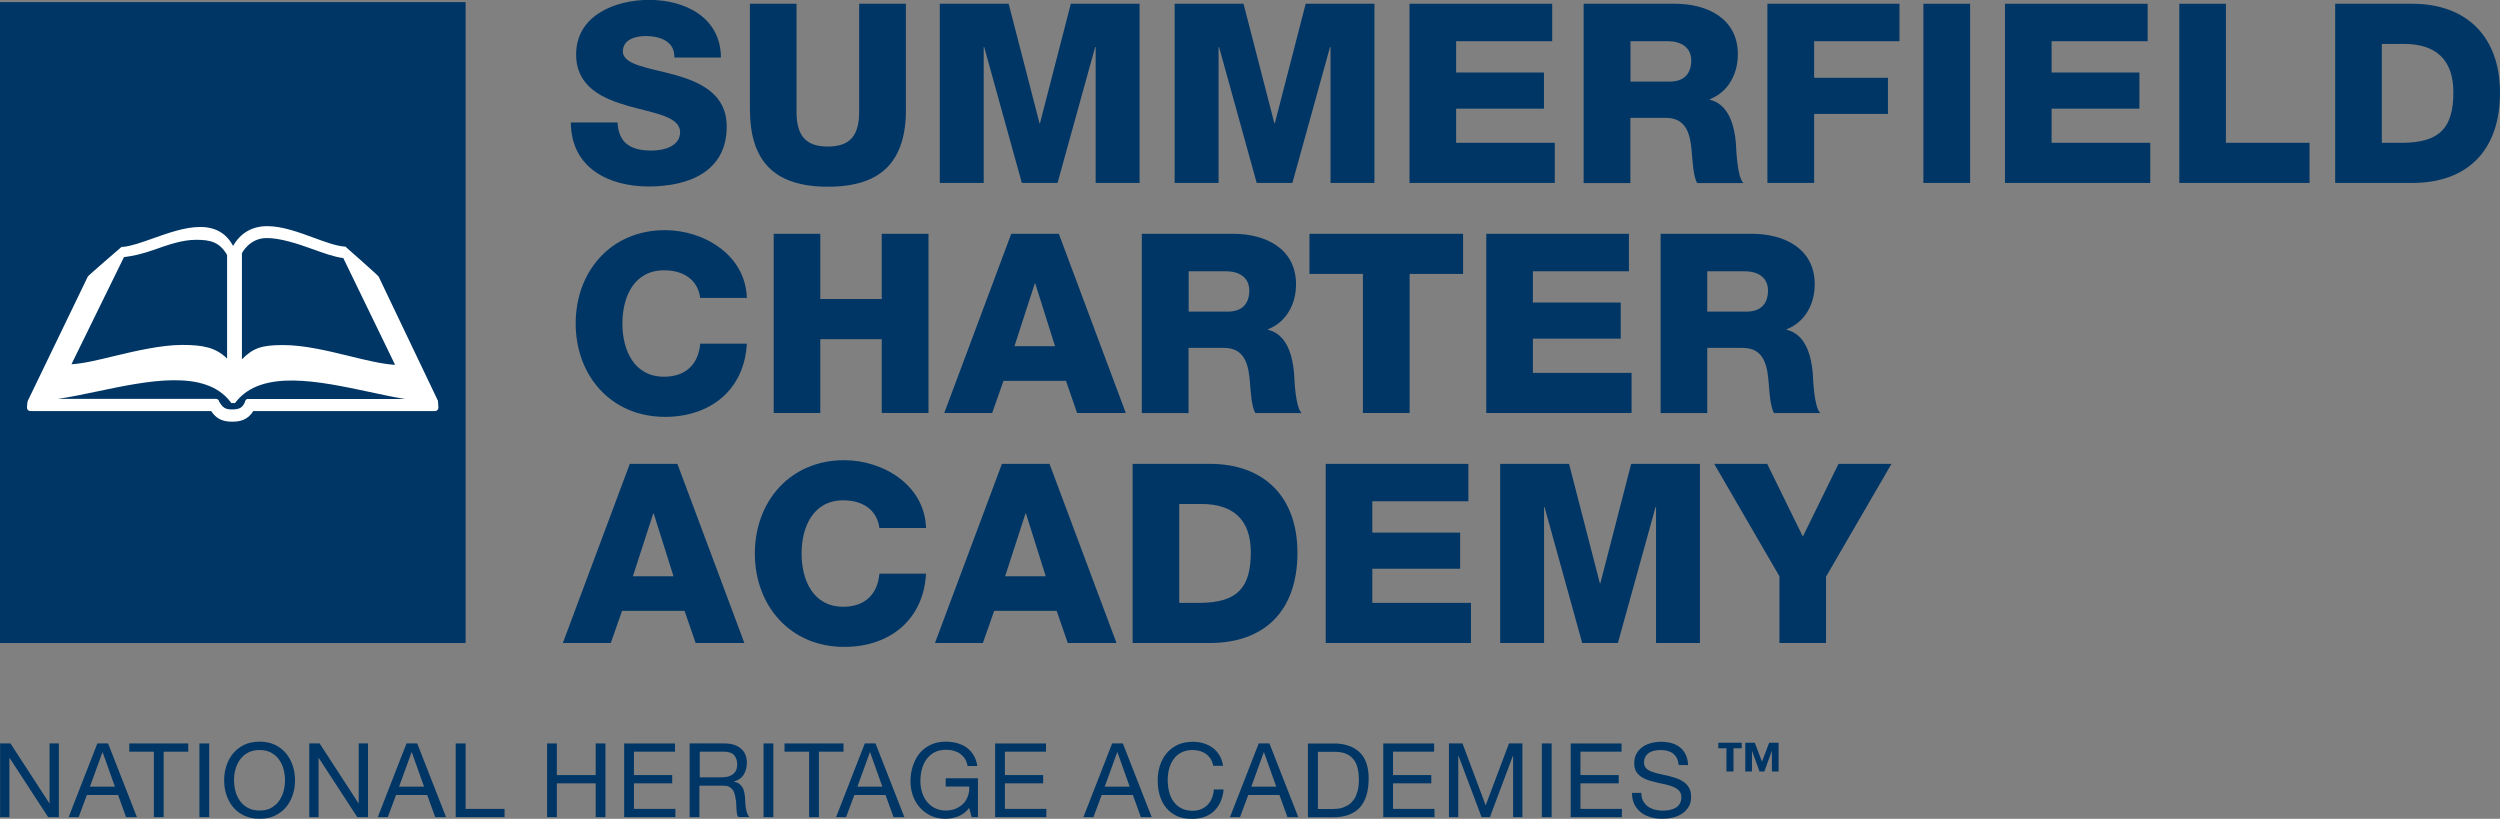 <?xml version="1.0" encoding="UTF-8"?><svg id="Layer_1" xmlns="http://www.w3.org/2000/svg" width="212.36" height="69.55" viewBox="0 0 212.36 69.55"><rect x="0" y="0" width="212.36" height="69.55" fill="#808080" stroke="none"/><defs><style>.cls-1{fill:#fff;}.cls-2{fill:#003665;}</style></defs><rect class="cls-2" y=".18" width="39.55" height="54.44"/><path class="cls-1" d="M21.09,33.88c-.14,0-.26.1-.28.24v.02c-.21.49-.47.64-1.1.64-.59,0-.8-.17-1.09-.66h0c-.03-.14-.14-.24-.28-.24H4.93c1.02-.15,2.15-.38,3.32-.63,4.29-.9,9.16-1.93,11.32.88l.08.11h.31l.08-.1c2.2-2.8,7.05-1.76,11.33-.85,1.06.23,2.09.45,3.03.6h-13.3ZM10.54,21.84c.71-.09,1.56-.27,2.48-.6,1.25-.44,2.44-.87,3.64-.87s1.99.18,2.63,1.29v8.8c-.95-.94-2.03-1.16-3.81-1.16s-3.96.51-5.8.95c-1.35.33-2.64.64-3.61.69l4.47-9.12ZM22.62,20.22c1.18-.01,2.68.49,3.9.93.94.34,1.91.69,2.64.77l4.4,9.07c-1.08-.06-2.44-.39-3.86-.74-1.9-.46-3.86-.94-5.67-.94s-2.54.26-3.48,1.21v-9.01s.62-1.27,2.07-1.29ZM37.2,34.04l-5.04-10.55c-.05-.1-2.83-2.55-2.83-2.55h-.12c-.7-.06-1.61-.4-2.57-.75-1.25-.46-2.67-.98-3.93-.98s-2.27.55-2.91,1.68c-.58-1.08-1.5-1.61-2.8-1.61s-2.73.52-4.01.97c-.95.34-1.85.66-2.54.72h-.12s-2.82,2.42-2.87,2.52l-5.1,10.56c-.04.09-.07.48-.07.58,0,.16.13.29.29.29h15.36c.37.55.84.9,1.76.9.63,0,1.33-.11,1.81-.9h15.44c.16,0,.29-.13.29-.29"/><path class="cls-2" d="M52.46,10.42c.09,1.79,1.19,2.37,2.88,2.37,1.19,0,2.43-.43,2.43-1.56,0-1.34-2.17-1.6-4.37-2.22-2.17-.62-4.46-1.6-4.46-4.39,0-3.33,3.35-4.63,6.2-4.63,3.03,0,6.08,1.47,6.1,4.9h-3.96c.06-1.39-1.24-1.83-2.45-1.83-.85,0-1.92.3-1.92,1.3,0,1.17,2.2,1.39,4.41,2,2.2.62,4.41,1.64,4.41,4.39,0,3.86-3.28,5.09-6.63,5.09s-6.59-1.54-6.61-5.44h3.96Z"/><path class="cls-2" d="M76.96,9.25c0,4.41-2.03,6.61-6.63,6.61s-6.63-2.2-6.63-6.61V.32h3.96v9.17c0,1.96.72,2.96,2.66,2.96s2.66-1,2.66-2.96V.32h3.97v8.93Z"/><path class="cls-2" d="M79.84.32h5.84l2.62,10.15h.04l2.62-10.15h5.84v15.22h-3.73V3.99h-.04l-3.2,11.55h-3.03l-3.2-11.55h-.04v11.55h-3.73V.32Z"/><path class="cls-2" d="M99.79.32h5.84l2.62,10.15h.04l2.62-10.15h5.84v15.22h-3.73V3.99h-.04l-3.2,11.55h-3.03l-3.2-11.55h-.04v11.55h-3.73V.32Z"/><path class="cls-2" d="M119.72.32h12.13v3.18h-8.16v2.66h7.46v3.07h-7.46v2.9h8.38v3.41h-12.34V.32Z"/><path class="cls-2" d="M134.53.32h7.76c2.69,0,5.33,1.22,5.33,4.29,0,1.64-.79,3.2-2.39,3.82v.04c1.62.38,2.09,2.2,2.22,3.65.04.64.11,2.88.64,3.43h-3.92c-.34-.51-.4-2-.45-2.43-.11-1.54-.36-3.11-2.22-3.11h-3.01v5.54h-3.97V.32ZM138.5,6.93h3.33c1.19,0,1.83-.64,1.83-1.79s-.9-1.64-2-1.64h-3.16v3.43Z"/><path class="cls-2" d="M150.14.32h11.21v3.18h-7.25v3.11h6.27v3.07h-6.27v5.86h-3.97V.32Z"/><path class="cls-2" d="M163.38.32h3.97v15.22h-3.97V.32Z"/><path class="cls-2" d="M170.3.32h12.13v3.18h-8.16v2.66h7.46v3.07h-7.46v2.9h8.38v3.41h-12.34V.32Z"/><path class="cls-2" d="M185.12.32h3.96v11.81h7.1v3.41h-11.06V.32Z"/><path class="cls-2" d="M198.36.32h6.54c4.67,0,7.46,2.84,7.46,7.55,0,4.99-2.84,7.67-7.46,7.67h-6.54V.32ZM202.32,12.13h1.88c3.01-.06,4.2-1.24,4.2-4.29,0-2.77-1.49-4.11-4.2-4.11h-1.88v8.4Z"/><path class="cls-2" d="M59.48,25.3c-.21-1.53-1.41-2.34-3.07-2.34-2.56,0-3.54,2.26-3.54,4.52s.98,4.52,3.54,4.52c1.85,0,2.92-1.07,3.07-2.81h3.96c-.21,3.92-3.09,6.22-6.95,6.22-4.6,0-7.59-3.52-7.59-7.93s2.98-7.93,7.59-7.93c3.28,0,6.84,2.09,6.95,5.76h-3.96Z"/><path class="cls-2" d="M65.72,19.86h3.96v5.54h5.22v-5.54h3.97v15.22h-3.97v-6.27h-5.22v6.27h-3.96v-15.22Z"/><path class="cls-2" d="M85.91,19.86h4.03l5.69,15.22h-4.14l-.94-2.73h-5.31l-.96,2.73h-4.07l5.69-15.22ZM86.17,29.41h3.45l-1.68-5.33h-.04l-1.73,5.33Z"/><path class="cls-2" d="M97,19.86h7.76c2.69,0,5.33,1.22,5.33,4.29,0,1.64-.79,3.2-2.39,3.82v.04c1.62.38,2.09,2.2,2.22,3.65.04.64.11,2.88.64,3.43h-3.92c-.34-.51-.41-2-.45-2.43-.11-1.54-.36-3.11-2.22-3.11h-3.01v5.54h-3.97v-15.22ZM100.96,26.47h3.33c1.19,0,1.83-.64,1.83-1.79s-.9-1.64-2-1.64h-3.15v3.43Z"/><path class="cls-2" d="M124.28,23.27h-4.54v11.81h-3.97v-11.81h-4.54v-3.41h13.05v3.41Z"/><path class="cls-2" d="M126.24,19.86h12.13v3.18h-8.16v2.66h7.46v3.07h-7.46v2.9h8.38v3.41h-12.34v-15.22Z"/><path class="cls-2" d="M141.06,19.86h7.76c2.69,0,5.33,1.22,5.33,4.29,0,1.64-.79,3.2-2.39,3.82v.04c1.62.38,2.09,2.2,2.22,3.65.04.64.11,2.88.64,3.43h-3.92c-.34-.51-.41-2-.45-2.43-.11-1.54-.36-3.11-2.22-3.11h-3.01v5.54h-3.96v-15.22ZM145.02,26.47h3.33c1.19,0,1.83-.64,1.83-1.79s-.9-1.64-2-1.64h-3.16v3.43Z"/><path class="cls-2" d="M53.51,39.4h4.03l5.69,15.22h-4.14l-.94-2.73h-5.31l-.96,2.73h-4.07l5.69-15.22ZM53.76,48.95h3.45l-1.68-5.33h-.04l-1.73,5.33Z"/><path class="cls-2" d="M74.7,44.84c-.21-1.53-1.41-2.34-3.07-2.34-2.56,0-3.54,2.26-3.54,4.52s.98,4.52,3.54,4.52c1.85,0,2.92-1.07,3.07-2.81h3.96c-.21,3.92-3.09,6.22-6.95,6.22-4.6,0-7.59-3.52-7.59-7.93s2.98-7.93,7.59-7.93c3.28,0,6.84,2.09,6.95,5.76h-3.96Z"/><path class="cls-2" d="M85.12,39.4h4.03l5.69,15.22h-4.14l-.94-2.73h-5.31l-.96,2.73h-4.07l5.69-15.22ZM85.38,48.95h3.45l-1.68-5.33h-.04l-1.73,5.33Z"/><path class="cls-2" d="M96.21,39.4h6.54c4.67,0,7.46,2.84,7.46,7.55,0,4.99-2.84,7.67-7.46,7.67h-6.54v-15.22ZM100.17,51.21h1.88c3.01-.06,4.2-1.24,4.2-4.29,0-2.77-1.49-4.11-4.2-4.11h-1.88v8.4Z"/><path class="cls-2" d="M112.6,39.4h12.13v3.18h-8.16v2.66h7.46v3.07h-7.46v2.9h8.38v3.41h-12.34v-15.22Z"/><path class="cls-2" d="M127.44,39.4h5.84l2.62,10.15h.04l2.62-10.15h5.84v15.22h-3.73v-11.55h-.04l-3.2,11.55h-3.03l-3.2-11.55h-.04v11.55h-3.73v-15.22Z"/><path class="cls-2" d="M155.11,48.95v5.67h-3.96v-5.67l-5.54-9.55h4.5l3.03,6.18,3.03-6.18h4.5l-5.54,9.55Z"/><path class="cls-2" d="M147.25,63.56v1.97h-.6v-1.97h-.69v-.47h1.99v.47h-.69ZM150.51,65.53v-1.73h-.01l-.63,1.73h-.41l-.63-1.73h-.01v1.73h-.57v-2.44h.81l.61,1.61.61-1.61h.8v2.44h-.57Z"/><path class="cls-2" d="M.89,63.15l3.3,5.08h.02v-5.08h.79v6.26h-.91l-3.27-5.02h-.02v5.02h-.79v-6.26h.89Z"/><path class="cls-2" d="M9.18,63.15l2.45,6.26h-.92l-.68-1.88h-2.65l-.7,1.88h-.85l2.44-6.26h.92ZM9.76,66.82l-1.04-2.92h-.02l-1.06,2.92h2.12Z"/><path class="cls-2" d="M10.98,63.85v-.7h5.01v.7h-2.09v5.56h-.83v-5.56h-2.09Z"/><path class="cls-2" d="M17.77,63.15v6.26h-.83v-6.26h.83Z"/><path class="cls-2" d="M19.23,65.05c.13-.39.31-.74.57-1.05.25-.3.56-.55.94-.73.37-.18.81-.27,1.31-.27s.93.09,1.31.27c.37.18.69.42.94.73.25.3.44.65.57,1.05.13.39.19.81.19,1.23s-.06.84-.19,1.23c-.13.39-.31.74-.57,1.05-.25.3-.56.54-.94.72-.37.18-.81.27-1.31.27s-.93-.09-1.31-.27-.69-.42-.94-.72-.44-.65-.57-1.05c-.13-.39-.19-.81-.19-1.23s.06-.84.19-1.23ZM20,67.21c.08.31.21.58.39.83.18.25.4.44.68.59.27.15.6.22.98.22s.71-.07.98-.22c.27-.15.5-.35.67-.59.17-.25.3-.52.39-.83.08-.31.12-.62.12-.93s-.04-.63-.12-.93c-.08-.31-.21-.58-.39-.83-.17-.25-.4-.44-.67-.59-.28-.15-.6-.22-.98-.22s-.71.07-.98.22c-.28.15-.5.35-.68.59-.18.25-.3.52-.39.83s-.12.62-.12.93.04.63.12.93Z"/><path class="cls-2" d="M27.15,63.15l3.3,5.08h.02v-5.08h.79v6.26h-.91l-3.27-5.02h-.02v5.02h-.79v-6.26h.89Z"/><path class="cls-2" d="M35.44,63.15l2.45,6.26h-.92l-.68-1.88h-2.65l-.7,1.88h-.85l2.44-6.26h.92ZM36.02,66.82l-1.04-2.92h-.02l-1.06,2.92h2.12Z"/><path class="cls-2" d="M39.55,63.15v5.56h3.31v.7h-4.15v-6.26h.83Z"/><path class="cls-2" d="M47.3,63.15v2.69h3.3v-2.69h.83v6.26h-.83v-2.87h-3.3v2.87h-.83v-6.26h.83Z"/><path class="cls-2" d="M57.34,63.15v.7h-3.49v1.99h3.25v.7h-3.25v2.17h3.52v.7h-4.35v-6.26h4.32Z"/><path class="cls-2" d="M61.54,63.15c.6,0,1.06.15,1.4.44.34.29.5.69.5,1.2,0,.38-.09.71-.26,1-.17.29-.45.48-.83.59v.02c.18.04.33.09.44.18.11.08.2.18.27.29.07.11.12.24.15.38.03.14.06.29.07.44.01.15.02.31.03.46,0,.16.02.31.04.46.02.15.06.3.1.43.04.14.11.26.2.36h-.93c-.06-.06-.1-.15-.12-.26s-.03-.24-.04-.37c0-.14-.01-.28-.02-.44,0-.16-.02-.31-.05-.46-.02-.15-.05-.3-.09-.43s-.09-.26-.17-.36c-.08-.1-.17-.18-.3-.25s-.29-.09-.49-.09h-2.03v2.67h-.83v-6.26h2.95ZM61.72,65.99c.18-.03.33-.09.46-.17.13-.08.24-.2.32-.34s.12-.33.12-.56c0-.32-.09-.57-.26-.77-.18-.2-.46-.3-.85-.3h-2.07v2.18h1.74c.19,0,.38-.01.55-.04Z"/><path class="cls-2" d="M65.69,63.15v6.26h-.83v-6.26h.83Z"/><path class="cls-2" d="M66.64,63.85v-.7h5.01v.7h-2.09v5.56h-.83v-5.56h-2.09Z"/><path class="cls-2" d="M74.37,63.15l2.45,6.26h-.92l-.68-1.88h-2.65l-.7,1.88h-.85l2.44-6.26h.92ZM74.95,66.82l-1.04-2.92h-.02l-1.06,2.92h2.12Z"/><path class="cls-2" d="M81.42,69.34c-.36.14-.73.21-1.1.21-.47,0-.89-.09-1.25-.26s-.68-.4-.94-.7c-.26-.29-.45-.63-.59-1.01-.13-.38-.2-.77-.2-1.18,0-.46.06-.89.19-1.3.13-.41.31-.77.56-1.08.25-.31.56-.56.93-.74.37-.18.8-.28,1.3-.28.34,0,.66.04.96.12.3.08.57.2.81.37.24.17.44.38.6.64s.27.57.33.94h-.83c-.04-.24-.12-.45-.23-.62-.11-.17-.25-.31-.41-.43s-.35-.19-.56-.25c-.21-.06-.43-.08-.66-.08-.38,0-.71.08-.98.23s-.49.35-.67.6c-.17.25-.3.53-.38.85-.08.32-.12.64-.12.98s.05.64.14.94c.09.3.23.57.41.8.18.23.41.42.67.55s.57.21.92.21c.33,0,.62-.05.87-.16.25-.11.46-.25.64-.43s.3-.4.39-.65c.09-.25.13-.52.11-.8h-2v-.7h2.74v3.3h-.53l-.22-.78c-.25.33-.55.56-.91.71Z"/><path class="cls-2" d="M88.85,63.15v.7h-3.49v1.99h3.25v.7h-3.25v2.17h3.52v.7h-4.35v-6.26h4.32Z"/><path class="cls-2" d="M95.38,63.15l2.45,6.26h-.92l-.68-1.88h-2.65l-.7,1.88h-.85l2.44-6.26h.92ZM95.96,66.82l-1.04-2.92h-.02l-1.06,2.92h2.12Z"/><path class="cls-2" d="M102.44,64.04c-.32-.22-.7-.33-1.13-.33-.37,0-.69.07-.96.21-.27.14-.49.33-.66.57s-.3.51-.38.81c-.08.3-.12.62-.12.95,0,.36.04.69.12,1.01.08.32.21.6.38.83.17.24.39.43.66.57s.59.21.96.21c.27,0,.52-.05.73-.14.21-.09.4-.22.55-.38.15-.16.28-.35.36-.57.09-.22.14-.46.16-.72h.83c-.08.79-.35,1.4-.82,1.84-.46.44-1.09.66-1.89.66-.48,0-.91-.08-1.27-.25-.36-.17-.66-.4-.9-.69-.24-.29-.42-.64-.54-1.03-.12-.4-.18-.82-.18-1.28s.06-.88.19-1.28.32-.75.57-1.05c.25-.3.56-.53.93-.71.37-.17.8-.26,1.28-.26.33,0,.64.04.93.13s.55.22.78.39c.23.17.42.38.57.64.15.25.25.55.3.88h-.83c-.09-.44-.3-.78-.62-1Z"/><path class="cls-2" d="M107.83,63.15l2.45,6.26h-.92l-.68-1.88h-2.65l-.7,1.88h-.85l2.44-6.26h.92ZM108.41,66.82l-1.04-2.92h-.02l-1.06,2.92h2.12Z"/><path class="cls-2" d="M113.25,63.15c.96,0,1.71.25,2.23.74s.78,1.24.78,2.24c0,.53-.06.99-.18,1.4-.12.41-.3.75-.54,1.03-.25.28-.56.49-.94.64s-.83.22-1.35.22h-2.15v-6.26h2.15ZM113.32,68.71c.09,0,.21,0,.35-.02.14-.01.29-.05.45-.11.16-.06.31-.14.47-.24.16-.11.29-.25.42-.43s.22-.41.3-.68.12-.6.12-.99-.04-.71-.11-1c-.07-.3-.19-.55-.36-.75-.17-.21-.38-.37-.64-.47-.26-.11-.59-.16-.97-.16h-1.4v4.86h1.39Z"/><path class="cls-2" d="M121.82,63.15v.7h-3.49v1.99h3.25v.7h-3.25v2.17h3.52v.7h-4.35v-6.26h4.32Z"/><path class="cls-2" d="M124.23,63.15l1.97,5.26,1.98-5.26h1.14v6.26h-.79v-5.21h-.02l-1.95,5.21h-.71l-1.96-5.21h-.02v5.21h-.79v-6.26h1.14Z"/><path class="cls-2" d="M131.8,63.15v6.26h-.83v-6.26h.83Z"/><path class="cls-2" d="M137.74,63.15v.7h-3.49v1.99h3.25v.7h-3.25v2.17h3.52v.7h-4.35v-6.26h4.32Z"/><path class="cls-2" d="M142.13,64.01c-.28-.2-.63-.3-1.07-.3-.17,0-.35.02-.52.05-.17.04-.32.09-.45.18-.13.08-.24.19-.32.33s-.12.31-.12.51c0,.19.06.35.17.47s.27.22.46.29.41.14.64.19c.24.05.48.1.73.16.25.06.49.13.73.21.24.08.45.19.64.32.19.13.34.3.46.51.11.2.17.46.17.77,0,.33-.07.62-.22.85-.15.24-.34.43-.57.58s-.5.26-.78.32c-.29.07-.58.1-.86.1-.35,0-.68-.04-1-.13-.31-.09-.59-.22-.82-.4s-.42-.41-.56-.68c-.14-.28-.21-.61-.21-.99h.79c0,.26.05.49.15.68s.24.35.4.47c.17.12.36.21.58.27.22.06.45.09.68.09.19,0,.38-.02.57-.05.19-.04.36-.09.51-.18.15-.08.28-.2.37-.35.09-.15.14-.33.14-.56,0-.22-.06-.39-.17-.53-.11-.13-.27-.24-.46-.33s-.41-.15-.64-.21c-.24-.05-.48-.11-.73-.16-.25-.06-.49-.12-.73-.19-.24-.07-.45-.17-.64-.29-.19-.12-.34-.27-.46-.46-.11-.19-.17-.43-.17-.71,0-.32.06-.59.19-.82.13-.23.3-.42.51-.57.21-.15.46-.26.73-.33.27-.07.55-.11.84-.11.32,0,.62.04.89.11.27.08.52.2.72.36.21.16.37.37.49.62.12.25.19.54.2.89h-.79c-.05-.45-.21-.78-.49-.98Z"/></svg>